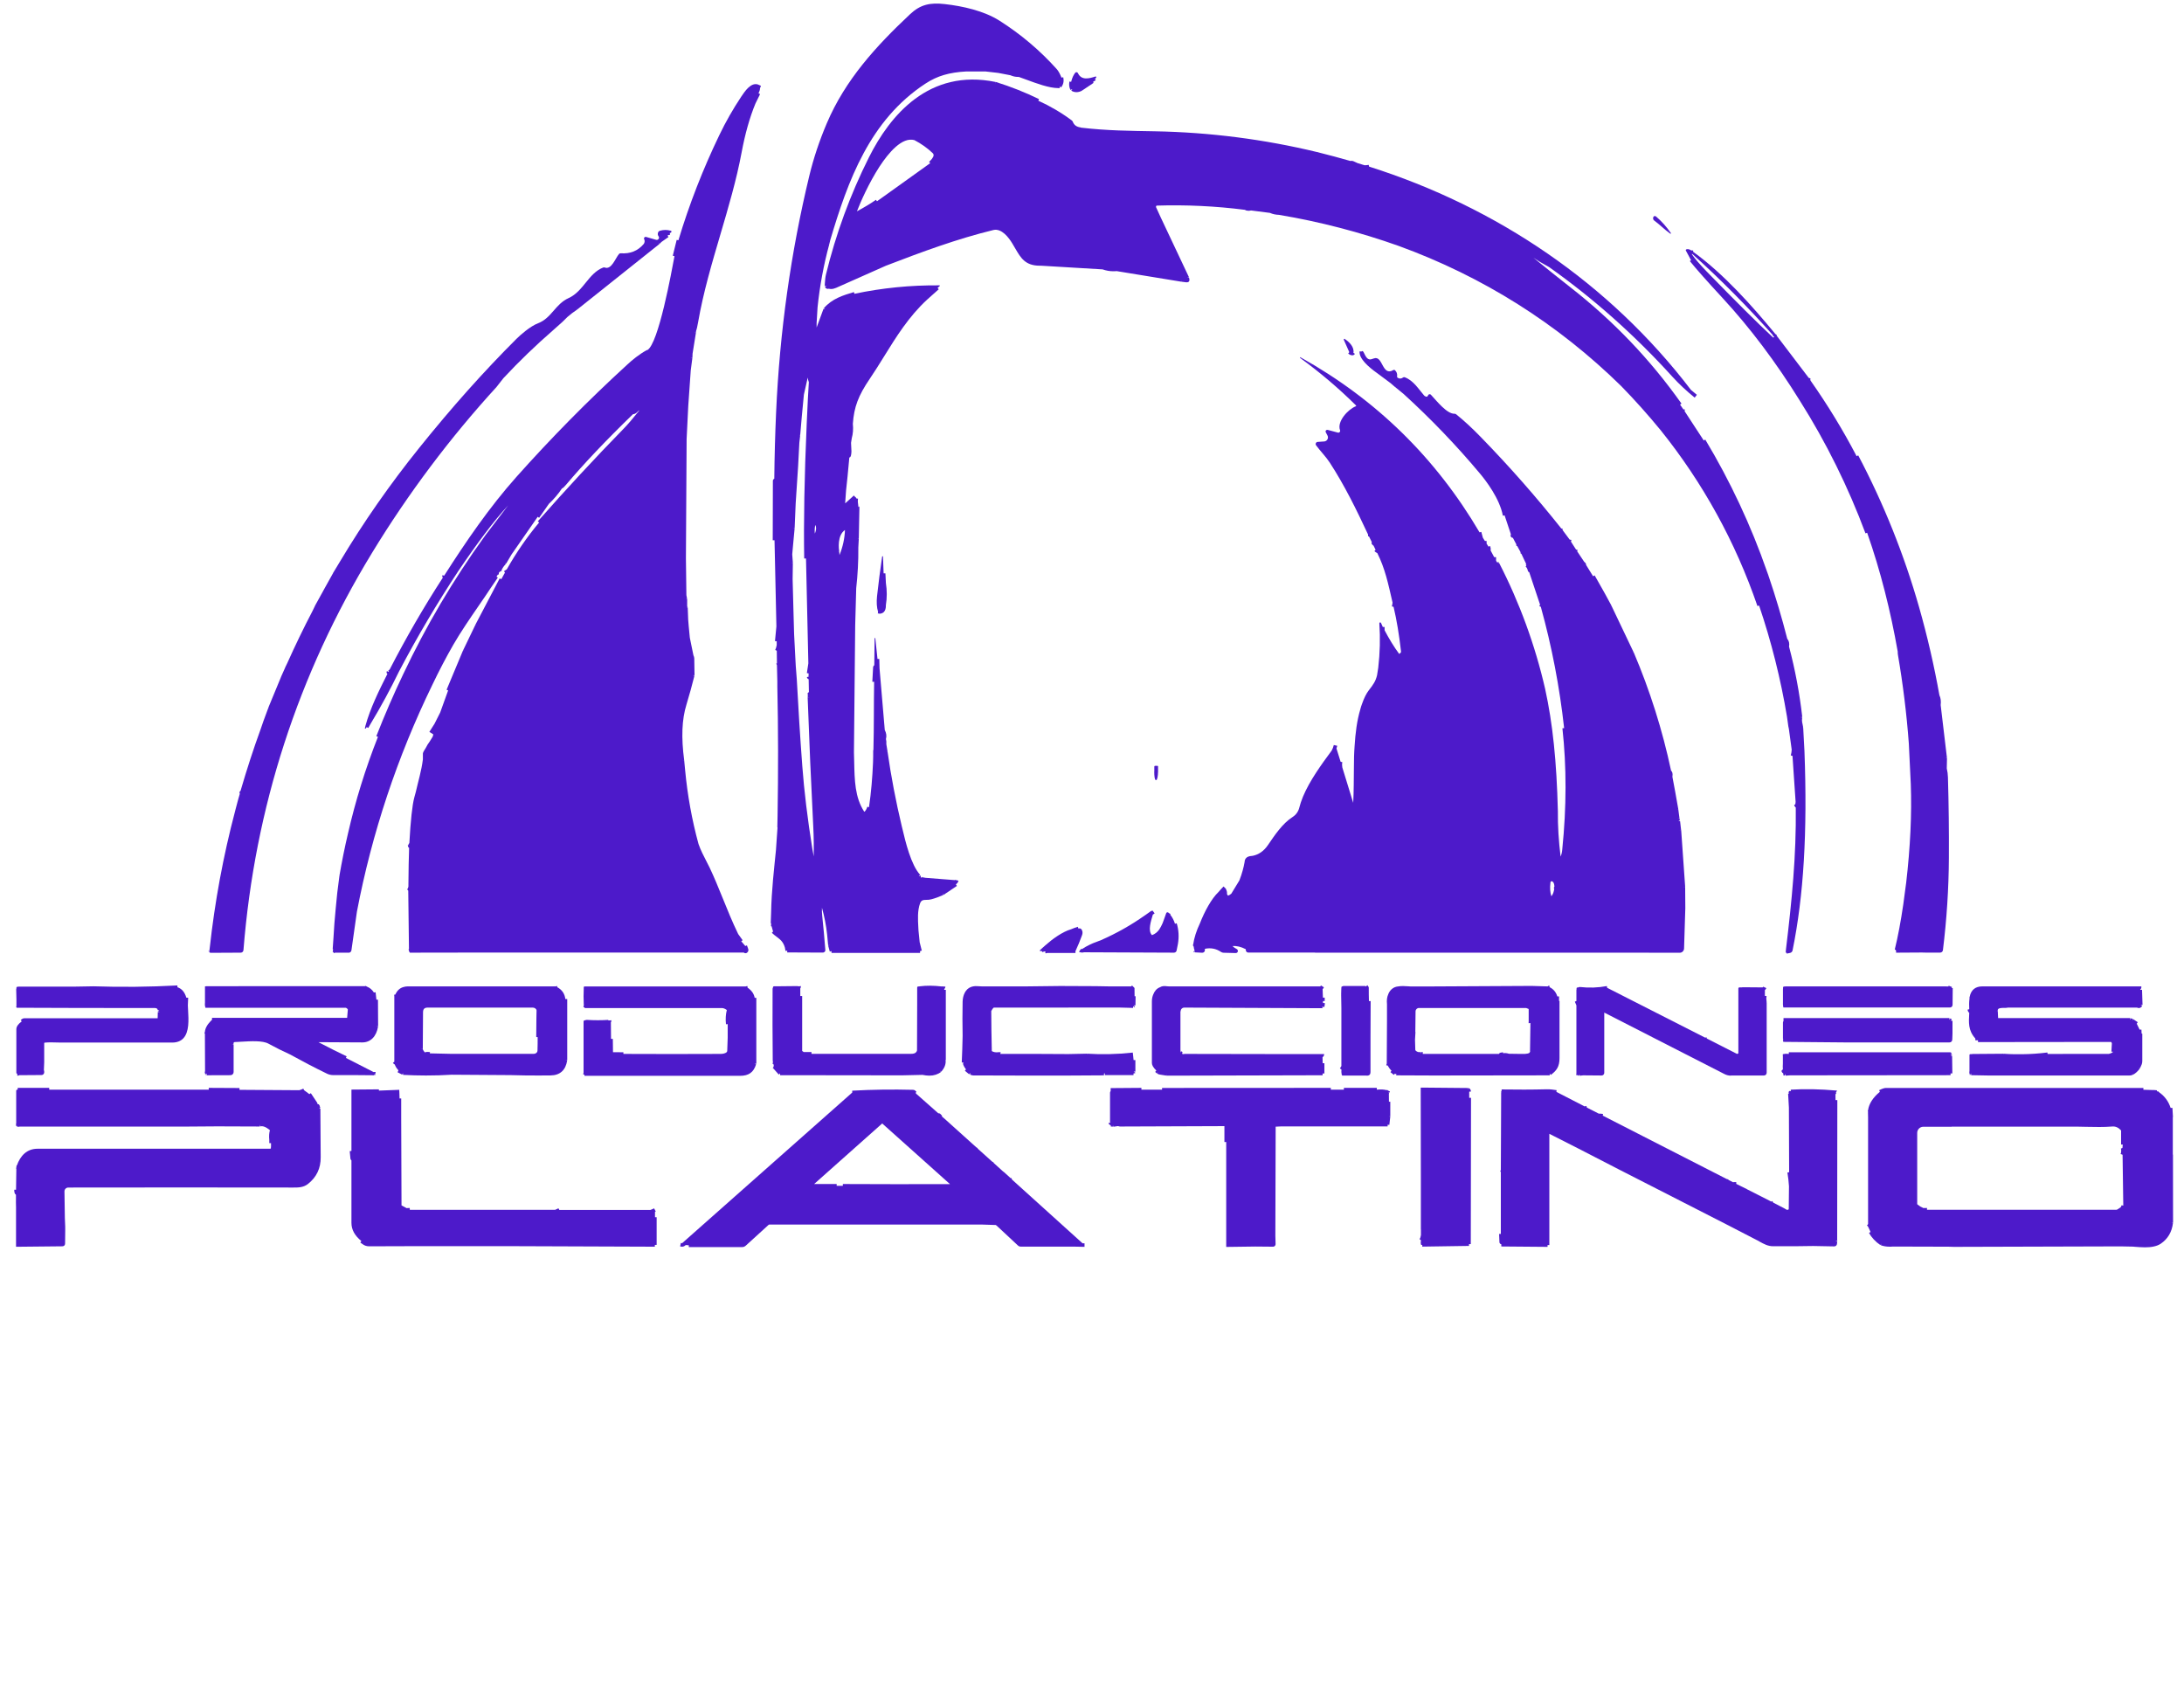 <?xml version="1.0" encoding="UTF-8"?><svg id="Capa_1" xmlns="http://www.w3.org/2000/svg" viewBox="0 0 279.15 215.58"><defs><style>.cls-1{fill:#4d1aca;}</style></defs><path class="cls-1" d="M109.83,64.68h-.04s.03,.04,.03,.06c0,0,0-.02,.02-.06Z"/><path class="cls-1" d="M137.05,11.4h0l-.12,.19c.21,.13,.43,.19,.66,.19s.48-.07,.73-.2l-.09-.17h0s.1,.15,.1,.15l1.45-.97-.08-.12,.36-.23-.12-.19h0c.08,0,.14-.06,.18-.16,0-.02,.01-.04,0-.06-.01-.04-.06-.07-.11-.05-.83,.27-1.79,.52-2.24-.44-.01-.03-.03-.05-.06-.07-.09-.07-.21-.05-.28,.03-.23,.29-.4,.67-.52,1.16l-.22-.04c-.08,.4-.03,.77,.14,1.08l.2-.11Z"/><path class="cls-1" d="M26.73,121.72h.09s0,0,.01,0v.06s3.93-.02,3.93-.02c.2,0,.34-.13,.36-.34,1.44-18.16,6.97-35.24,16.44-50.77l-.19-.12h0l.19,.12c4.6-7.55,9.96-14.7,15.95-21.24l-.08-.07s0,0,0,0l.08,.06,.83-1.06c2-2.15,4.14-4.21,6.35-6.13l-.15-.17h0s.15,.17,.15,.17l1.22-1.09-.09-.1s0,0,0,0l.09,.1,.63-.62,.6-.49,.64-.45-.12-.17s0,0,0,0l.13,.16,10.5-8.37-.14-.18h0s.16,.16,.16,.16l.24-.24,.9-.63-.13-.18h0s.02-.02,.02-.02c.09-.04,.2-.07,.31-.09l-.04-.22c.1-.01,.17-.05,.2-.13,.04-.08,.01-.14-.07-.16-.48-.14-.95-.13-1.42,.01-.08,.03-.15,.09-.19,.17-.09,.2-.07,.38,.05,.54,.05,.07,.07,.17,.04,.25-.05,.15-.21,.24-.36,.19l-1.28-.37c-.05-.02-.11,0-.16,.02-.1,.06-.14,.18-.08,.28,.09,.15,.07,.46-.07,.61-.75,.88-1.73,1.27-2.93,1.18-.08,0-.16,.02-.21,.08-.46,.51-.96,2.07-1.83,1.74-.07-.02-.13-.02-.2,0-1.89,.73-2.53,3.05-4.41,3.9-1.74,.79-2.18,2.56-3.91,3.22-1.01,.39-2.26,1.49-2.77,2-4.12,4.11-8.26,8.74-12.4,13.9-3.76,4.67-7.15,9.53-10.16,14.57l-.9,1.49h.02s0,.02,0,.02h-.02s-1.07,1.92-1.07,1.92c-.08,.15-.16,.29-.24,.44l-1,1.81h.02s0,.02,0,.02h-.02s-.3,.62-.3,.62c-1.14,2.18-2.21,4.4-3.22,6.65l-.29,.6h.02s0,.01,0,.02h-.02s-.55,1.23-.55,1.23h.03s0,.01,0,.02h-.03s-1.58,3.82-1.58,3.82h.04s0,.02,0,.02h-.04s-.67,1.81-.67,1.81h.02s0,0,0,.01h-.02s-.31,.9-.31,.9c-.93,2.55-1.77,5.15-2.54,7.78l-.03,.11c-.12,.14-.17,.17-.17,.17,0,0,0,0,.03,0l.04,.22c-.06,.2-.11,.4-.17,.59-.04,.13-.07,.26-.11,.4-.09,.33-.18,.65-.26,.98-.02,.07-.04,.13-.05,.2-1.53,5.78-2.61,11.64-3.26,17.6v.06s-.02,0-.02,0v.08s0,0,0-.01v.15s0,0,0,0c0,0,0,0,0,0v.05s-.13-.02-.13-.02v.06s.12,.02,.12,.02v.11ZM64.18,48.2h0s0,0,0,0Z"/><path class="cls-1" d="M210.76,121.77v-.23s0,.23,0,.23h3.94c.3,0,.54-.24,.55-.54l.16-5.15h-.23s.23,0,.23,0l-.02-2.74h-.23s.23-.01,.23-.01l-.51-7.24-.23,.02,.22-.03-.13-1.14-.22,.03,.19-.13s-.04-.08-.04-.25h-.23s.22-.03,.22-.03l-.15-1.14-.22,.03,.22-.04-.4-2.26-.22,.04,.22-.04-.35-1.87c.06-.39,0-.65-.17-.78-1.1-5.18-2.71-10.27-4.78-15.13l-.21,.09,.2-.1-2.84-5.96-.2,.1h0l.2-.11-.83-1.53-.2,.11,.2-.11-1.31-2.32-.2,.11h0s-.89-1.44-.89-1.44c0-.13-.06-.26-.17-.34,0,0,.02,.02,.02,.03l-.12-.13-.86-1.29,.02-.22c-.06,0-.12,0-.17-.01l-.66-1.03c.03-.07,.05-.14,.06-.22l-.22-.03-.9-1.21s0,0,0,0l-.03-.22s-.09,.01-.13,.02c-3.2-4.03-6.62-7.92-10.28-11.68-1.1-1.14-2.16-2.11-3.17-2.93-.06-.05-.13-.07-.2-.07-.98,.04-2.29-1.64-3.02-2.42-.02-.03-.05-.04-.08-.06-.12-.05-.25,.01-.29,.13-.08,.2-.22,.23-.43,.08-.03-.02-.06-.05-.08-.07-.65-.73-1.33-1.91-2.49-2.33-.06-.02-.13-.01-.19,.03-.22,.17-.45,.19-.68,.05-.07-.04-.11-.12-.09-.2,.04-.31-.05-.57-.28-.78-.05-.05-.13-.05-.19-.02-1.47,.88-1.33-1.92-2.5-1.48-.25,.09-.42,.14-.5,.13-.61-.05-.72-1.04-.96-1.07-.05,0-.09,.02-.14,.06l-.22-.03c-.12,.9,1.14,2.01,2.23,2.78l1.73,1.29,.59,.51,.15-.17h0l-.14,.17,1.05,.86c3.46,3.15,6.75,6.57,9.76,10.17,.75,.89,2.53,3.2,2.94,5.4l.22-.04,.77,2.31h0s.05,.22,.05,.22c-.03,0-.08-.02-.09-.04,0,0,0,.02,.02,.07,.02,.16,.1,.23,.16,.27,.04,.02,.09,.04,.15,.04,0,0,0,0,0,0l.43,.82,.02,.22s.07,0,.1,0l.42,.77,.03,.22s.05,0,.08,0l.47,1s0,0,0,0l.1,.2c0,.07,.04,.14,.08,.21-.04,0-.09,0-.11-.03,0,0,0,0,.02,.03,.02,.05,.05,.09,.08,.12l-.09,.11c.14,.12,.23,.29,.27,.5,.01,.07,.04,.13,.1,.18,.03,.02,.06,.04,.09,.05l1.39,4.16s-.08,.09-.11,.15l.2,.11c1.41,5.08,2.4,10.25,2.98,15.5,0,0,0,0,0,0l-.22,.02c.54,4.89,.53,10.11-.02,15.49-.03,.34-.1,.65-.21,.91-.25-1.99-.37-3.94-.35-5.81h-.23s.23,0,.23,0c-.16-6.38-.66-11.2-1.63-15.63l-.22,.05h0l.22-.05c-1.28-5.58-3.26-11-5.88-16.09l-.2,.1h0l.18-.13s-.03-.06-.03-.07l-.22,.02h0s-.12-.22-.12-.22v-.44s-.24,0-.24,0l-.46-.86c.03-.14,.02-.32-.05-.56l-.22,.07h0s-.24-.38-.24-.38v-.34s-.22,0-.22,0h0s-.26-.42-.26-.42l-.2-.74-.22,.06c-5.62-9.55-13.25-17.01-22.9-22.38-.05-.03-.07-.01-.05,.04,0,.03,.02,.05,.06,.08,2.51,1.83,4.88,3.84,7.08,6.02,.06,.06,.05,.1-.02,.13-1.01,.4-2.43,1.97-2,3.06,.02,.05,.02,.1,0,.14-.03,.12-.16,.2-.28,.16l-1.31-.35s-.1,0-.15,.02c-.1,.05-.14,.18-.09,.28l.22,.42c.03,.06,.05,.13,.06,.2,.02,.29-.19,.54-.48,.56l-.84,.06c-.05,0-.1,.02-.14,.05-.12,.09-.15,.26-.06,.38,.57,.77,1.27,1.47,1.75,2.21,1.9,2.92,3.4,5.99,4.9,9.2v.23s.08,0,.11,0l.36,.72h0s-.03,.22-.03,.22c.01,0,.04,0,.08,.08,.04,.08,.11,.13,.18,.17l.26,.53s0,0,0,0l-.15,.17c.13,.12,.25,.19,.37,.25,.99,1.98,1.38,3.84,1.95,6.33-.02,.16-.04,.32-.09,.48l.22,.06h0c.4,1.69,.71,3.58,.95,5.68,0,.05,0,.08-.01,.12,0,.03-.02,.05-.04,.08,0,0,0,0-.01-.01l-.17,.15s0,0,0,0c-.68-.92-1.3-1.94-1.87-3.03,0-.14,0-.28,0-.42h-.23s-.23-.52-.23-.52c-.02-.04-.06-.07-.11-.06-.06,0-.1,.05-.1,.11,.13,1.91,.08,3.8-.14,5.68-.05,.32-.1,.64-.15,.95-.18,.77-.48,1.2-1.06,1.94-.31,.4-.6,.98-.87,1.75-.07,.2-.14,.39-.19,.59,0,.03-.02,.05-.02,.08-.44,1.48-.63,3.06-.73,4.67-.07,.89-.09,1.79-.09,2.71-.02,1.55-.01,3.09-.09,4.58h0l-1.39-4.52c-.04-.22-.05-.44,0-.68l-.22-.05-.53-1.7c.04-.11,.07-.22,.1-.34l-.22-.05h0s0,0,0,0l-.22-.05c-.06,.25-.15,.49-.27,.71-1.31,1.77-2.82,3.85-3.67,5.89-.01,.03-.02,.06-.03,.08-.18,.44-.33,.88-.44,1.32-.13,.52-.42,.92-.87,1.21-1.3,.84-2.28,2.32-3.14,3.58-.51,.75-1.16,1.21-1.94,1.37-.08,.01-.16,.02-.25,.03-.07,0-.14,.02-.2,.04-.31,.06-.55,.31-.58,.62,0,.03,0,.05-.01,.08,0,0,0,0,0,.01,0,.04-.01,.07-.02,.11-.09,.53-.32,1.43-.65,2.26l-1.03,1.69c-.14,.12-.28,.21-.43,.25,0,0,0,0,0,0l-.12-.19c.02-.24-.03-.46-.14-.64,0,0,.01-.01,.02-.02l-.16-.16s0,0,0,0c0,0,0,0,0,0l-.16-.16c-.23,.23-.44,.46-.64,.7-.92,.87-1.79,2.5-2.39,4.03-.44,.92-.73,1.83-.86,2.72,0,.01-.02,.04-.04,.05l.11,.19c.02,.2,.06,.37,.14,.51h0s0,0,0,0h0s0,0,0,0l-.19,.12,.04,.07,.14-.09v.12s.94,.05,.94,.05c.14,0,.23-.05,.27-.1,.05-.05,.1-.13,.09-.27v-.13c.75-.16,1.43-.03,2.07,.4,.09,.06,.19,.09,.3,.1l1.56,.04s.01,0,.02,0c.11,0,.2-.06,.25-.16,.03-.07,.03-.14,0-.21-.03-.07-.08-.12-.14-.15-.19-.09-.36-.21-.53-.37,.51-.05,1.08,.08,1.7,.4,0,.04,0,.08,0,.12,.02,.19,.15,.31,.34,.31h8.51s0-.22,0-.22h0v.23h1.81s40.42,0,40.42,0h.47Zm-12.08-8.46l-.09,.21s.05,.03,.07,.04c-.05,.43-.17,.76-.37,.99-.16-.49-.2-1.07-.12-1.74,.02-.19,.12-.23,.28-.13,.13,.09,.21,.29,.23,.62,0,0,0,0,0,0Zm-39.23,7.89h0s0,0,0,0h0s0,0,0,0Z"/><path class="cls-1" d="M133.67,121.84c.05,0,.11,0,.17-.04h3.62v-.23s0,0,0,0c.31-.67,.59-1.34,.83-2.01,.08-.21,.09-.39,.05-.54-.08-.3-.25-.41-.51-.35l-.07-.22c-.29,.09-.58,.2-.86,.32-1.12,.32-2.4,1.26-3.3,2.06-.07,.06-.15,.13-.22,.2-.02,.01-.03,.03-.05,.04-.12,.11-.23,.21-.35,.32h0s-.05,.05-.07,.08c0,0-.01,.02-.01,.03,0,.03,.02,.05,.05,.05h.19s0,0,0,0l.16,.16s.07-.06,.1-.1c.07,0,.14,0,.23,0h0l-.03,.22s.05,0,.08,0Z"/><path class="cls-1" d="M138.26,121.75c.09,0,.2-.02,.31-.04l11.48,.05c.17,0,.31-.11,.34-.28l.17-.85-.22-.04h0l.22,.04c.15-.9,.1-1.79-.16-2.63l-.22,.07c-.13-.43-.33-.82-.61-1.17,.01-.03,.03-.06,.04-.09l-.2-.1h0s-.05-.05-.05-.05c-.02-.02-.04-.04-.07-.05-.09-.03-.2,.01-.23,.1-.15,.4-.29,.86-.46,1.28-.13,.29-.27,.57-.43,.81-.23,.32-.53,.58-.93,.72h0c-.55-.56-.14-1.77,.11-2.62,.08-.05,.15-.1,.23-.16l-.14-.19-.05-.07s0,0,0,0c0,0,0,0,0,0l-.07-.1s-.03,.02-.04,.03c-.05-.01-.11,0-.16,.03-.22,.16-.45,.33-.69,.49-.04,.03-.09,.05-.12,.08-1.74,1.23-3.61,2.28-5.56,3.14-.21,.09-.42,.17-.62,.24-.28,.1-.57,.21-.86,.36-.34,.16-.65,.34-.97,.55-.09,0-.12-.02-.13-.02l-.13,.18s0,0,0,0c0,0,0,0,0,0l-.13,.18c.1,.07,.22,.1,.36,.1Z"/><path class="cls-1" d="M112.37,78.44c.24,0,.43-.07,.58-.2,.2-.19,.29-.49,.28-.91,.15-.92,.15-1.87,0-2.82l-.06-1.23h-.23s0,.01,0,.01l-.08-2.16s-.02-.05-.06-.04c-.03,0-.05,.03-.05,.05-.25,1.69-.46,3.37-.65,5.06-.08,.77-.04,1.44,.13,1.99l-.03,.22c.05,0,.1,0,.15,0Zm.63-1.13h0s0,0,0,0h0Z"/><path class="cls-1" d="M2.13,128.72s0,0,0,0v.08c5.85,.03,11.76,.04,17.55,.03,.21,0,.37,.04,.43,.12,.02,.02,.04,.06,.04,.15l.22,.02-.2,.1s.02,.06,.02,.06c0,0,0-.03,.01-.05l.2,.11h-.23s-.02,.8-.02,.8H3.13c-.11,0-.21,.03-.29,.09l-.19,.13,.13,.18h0c-.46,.34-.69,.67-.69,1,0,1.86,0,3.73,0,5.59,0,.05,.04,.09,.12,.12v.23s.02,0,.03,0c.1,0,.18-.02,.23-.06l2.83-.02c.19,0,.32-.12,.35-.31,.01-.12,0-.23-.04-.34l.04-.98h-.05s0,0,0,0h.05s0-2.44,0-2.44c0-.04,.03-.07,.06-.07,.49-.05,1.08-.04,1.56-.02,.19,0,.36,.01,.51,.01,4.72-.01,9.51-.01,14.23,0h0c.6,0,1.08-.18,1.42-.54,.77-.81,.68-2.36,.61-3.6-.01-.21-.02-.41-.03-.6l.04-.99h-.23c-.21-.72-.59-1.16-1.14-1.34h0s-.01-.23-.01-.23c-3.56,.19-7.16,.23-10.71,.11v.09s0,0,0,0v-.09s-2.35,.04-2.35,.04H2.43c-.06-.01-.11,0-.16,.02h-.04c-.09,0-.13,.04-.13,.13v.06s-.03,.09-.03,.14l.03,1.26v.81s-.01,.01,0,.03l-.03,.2s.04,0,.07,0Zm.25,8.47h0s0,0,0,0h0Zm2.99-.4h0Z"/><path class="cls-1" d="M26.34,137.46s-.05-.01-.09-.05v.06c.07-.01,.09-.01,.09-.01Z"/><path class="cls-1" d="M47.8,137.48v-.21s.09,.19,.09,.19c0,0,0,0,.03,0l.1-.44c-.09-.02-.18-.02-.25,0,0,0-.02,0-.02,0l-3.54-1.81,.1-.2-1.64-.8h0s-1.97-1.01-1.97-1.01c1.87,0,3.74,.02,5.61,.03h.01c1.04,0,1.79-.75,2-2.02l-.22-.04h.23s-.02-3.4-.02-3.4h-.2c-.03-.32-.06-.63-.1-.95l-.22,.03c-.23-.36-.52-.6-.87-.74h0s-.2-.11-.2-.11c-.01,.02-.02,.04-.03,.04,0,0,0,0-.03,0-5.39,0-10.78,0-16.18,0h0s0,.01,0,.01h0s-1.28,0-1.28,0h-2.85s-.07,0-.1,.02h-.05s0,.08,0,.08c0,0,0,0,0,0-.01,.05-.01,.09,0,.14v1.93s0,0-.01,0v.23s0,.08,.02,.1v.13s.03,0,.04,0v.12s.04,0,.06,0v-.13s0,0,0,0v.13c5.94-.01,11.94,0,17.82,0,.09,0,.21,.03,.33,.22l-.09,1.07H27.1s0,.24,0,.24c-.16,.16-.3,.31-.42,.46-.08,.09-.15,.19-.22,.31-.16,.27-.25,.52-.27,.77l-.06,.22s.04,0,.06,.01l.02,4.87s-.04,0-.05,.01l.05,.22h0s0,0,0,0l.03,.14,.17-.14h0v.23s3.05-.01,3.05-.01c.22,0,.4-.18,.4-.4v-3.49h-.23s.22-.03,.22-.03c-.02-.12,0-.21,.03-.26,.04-.05,.13-.06,.2-.06,.24,0,.51-.03,.79-.04,1.2-.07,2.69-.16,3.44,.25,.89,.49,1.81,.95,2.76,1.38,1.52,.84,3.1,1.67,4.71,2.45,.26,.13,.54,.19,.83,.19,1.73-.01,3.47,0,5.19,.02Zm-5.25-3.07h0s0,0,0,0Z"/><path class="cls-1" d="M40.8,141.71s0-.02,0-.02l.15-.11c-.07-.09-.09-.19-.08-.3h-.09c0-.06,0-.11,0-.15h-.18c-.01-.08-.04-.16-.09-.24l-.78-1.17-.19,.12s0,0,0,0l-.67-.5h0s-.1-.2-.1-.2c-.16,.08-.34,.15-.52,.2l-7.64-.05h0v-.23s-3.93-.02-3.93-.02v.23h0s-20.39,0-20.39,0v-.23s-4.03,0-4.03,0v.23h0s-.06,0-.09,0c-.07,.02-.1,.07-.1,.14v4.18s-.03,.02-.05,.03l.04,.05h0s0,.04,0,.05l-.03,.17s.05,0,.07,0c.02,0,.05,0,.07,0l-.03,.08c.08,.03,.16,.04,.24,.04,.04,0,.08,0,.12-.02H23.59v-.23s0,.23,0,.23l4.21-.03,5.39,.02v-.23s.06,.22,.06,.22c.34-.1,.76,.07,1.25,.48-.1,.34-.13,.75-.08,1.26v.39s.22,0,.22,0v.4c0,.09-.01,.18-.02,.27-.02,.03-.05,.05-.11,.05-8.97,0-17.94,0-26.91,0-.11,0-.22,0-.33,0-.82,0-1.65,0-2.47,0-1.37,0-2.2,.9-2.64,2.13h-.04s-.06,.44-.06,.44h.03s-.04,2.67-.04,2.67h0s-.23,0-.23,0c0,.32,.05,.55,.22,.64,0,.13,0,.28,0,.43,0,.38-.01,.8,.01,1.2v4.57s0,0,0,0v.45s5.92-.06,5.92-.06c.21,0,.35-.14,.35-.35l.02-2.04h-.23s.23-.01,.23-.01l-.05-1.22-.05-3.4c0-.27,.22-.49,.49-.49,9.63-.01,19.31-.02,28.77,0,.62,0,1.26,0,1.84-.44,1.11-.86,1.67-2.02,1.65-3.45-.02-2.07-.03-4.13-.04-6.19h-.19Z"/><path class="cls-1" d="M72.49,127.69h-.23c-.08-.69-.43-1.19-1.04-1.52,0-.04,0-.1,0-.15l-.21,.05s0,0-.01,0c-.06,0-.12,0-.19,0,0,0,0-.01,.01-.02-.01,0-.03,.01-.05,.02-4.4,0-8.8,0-13.21,0h0c-1.8-.01-3.64-.01-5.44,0-.19,0-.35,.03-.5,.07-.53,.13-.86,.47-1.11,.99-.05,0-.09,0-.13,0l.02,.22h0s0,8.35,0,8.35h0s-.18,.14-.18,.14l.07,.09c.04,.06,.1,.1,.17,.12,.07,.23,.21,.46,.42,.69,0,0,0,0,0,0h0s.04,.1,.04,.1l-.11,.2,.59,.31,.11-.2h0v.23c.96,.05,1.94,.08,2.93,.08,1.1,0,2.2-.03,3.29-.1l7.55,.05h0c1.17,.04,2.36,.05,3.54,.05,.52,0,1.03,0,1.55-.01,1.2-.01,1.93-.67,2.12-1.9l-.22-.03h.23s0-7.84,0-7.84Zm-18.68,6.34h.23s.03-4.64,.03-4.64c0-.43,.18-.61,.61-.61,4.48-.01,8.99-.01,13.4,0,.21,0,.45,.11,.5,.35l-.02,1.05h.18s-.18,0-.18,0l-.02,2.37h.18c0,.59,0,1.17-.02,1.73,0,.05-.01,.1-.03,.15-.09,.16-.25,.26-.44,.26h-5.28s-5.39,0-5.39,0h0l-2.62-.06,.02-.16c-.31-.04-.52-.03-.66,.04-.25-.29-.27-.43-.27-.47h-.23Zm.51,.8s0,0,0,0h0s0,0,0,0Z"/><path class="cls-1" d="M96.67,135.93v-8.4s-.21,0-.21,0h0c-.09-.52-.4-.95-.91-1.3,0-.06,0-.13-.03-.21l-.22,.06h-.11s0,0,.01,0c-6.74,0-13.48,0-20.23,0,0,0-.02,0-.03,0h-.21c-.08,0-.12,.04-.12,.12v.22c-.03,.63-.03,1.24,0,1.8,0,.09,0,.12,0,.12,0,0,0-.01,.01-.02v.18s0,0,0,0l-.06,.22s.09,.02,.13,.02c0,0,.02,0,.03,0v.1c5.79,0,11.69,.01,17.56,0,.19,0,.4,.09,.62,.25-.14,.53-.18,1.14-.11,1.82l.22-.02c0,.15,0,.3,0,.46v1.3c-.01,.57-.03,1.14-.06,1.71-.02,.05-.06,.1-.1,.15-.18,.12-.43,.19-.74,.19-4.14,.02-8.31,.02-12.43,0v-.21s-1.33-.01-1.33-.01l-.02-1.7h-.23c0-.7-.01-1.41-.02-2.12,.04-.05,.08-.14,.07-.26l-.22,.02s0,0,0,0h-.22s.05-.07,.09-.07c-.92,.06-1.86,.06-2.78,0h-.03c-.07,0-.13,.02-.19,.05h-.05c-.09,0-.16,.07-.16,.16v.12s0,.06,0,.08c0,2.1,.01,4.17,0,6.18,0,0,0,0,0,0v.16s-.05,.22-.05,.22c.05,.01,.09,.02,.13,.02,.01,0,.02,0,.03,0v.16h19.89c1.11,0,1.73-.44,2.05-1.47l-.22-.07h.23Z"/><path class="cls-1" d="M120.89,135.47v-8.96s-.22,0-.22,0h0s.04-.09,.05-.13c.09-.1,.12-.21,.12-.28l-.45-.03s0,0-.02,.01c-1.01-.12-1.96-.13-2.81-.02-.02,0-.04,.01-.07,.02h-.11c-.1,0-.15,.05-.15,.15v.19s0,.02,0,.02v1.75s-.02,6.01-.02,6.01c0,.04,0,.08-.02,.12-.03,.08-.08,.16-.16,.22-.11,.1-.32,.15-.59,.15h-12.72s0-.23,0-.23h-1s-.19-.14-.19-.14v-7.02s-.24,0-.24,0h0s0-.97,0-.97c.03-.05,.06-.1,.07-.17,0-.04,0-.09,0-.14l-.17,.04s-.03,0-.05,0h-.19s.04-.03,.06-.03l-2.91,.03s-.03,0-.05,0h-.12c-.07,0-.13,.06-.13,.13v.03c-.03,.05-.05,.11-.05,.19-.02,3.06-.01,6.17,.02,9.24,0,0,.01-.03,.02-.05v.17s-.04,.22-.04,.22c.04,0,.07,0,.1,0,0,0,0,0,0,0l.05,.16h0s-.03,.22-.03,.22h.01s-.11,.1-.11,.1l.77,.87,.17-.15v.23s15.56,.02,15.56,.02v-.23h0v.23s2.64-.06,2.64-.06c.31,.06,.59,.1,.86,.1,.6,0,1.1-.16,1.5-.47l-.14-.18,.17,.15c.44-.49,.63-1,.56-1.52Zm-2.93,1.7h0s0,0,0,0h0Z"/><path class="cls-1" d="M141.12,137.41h0s-.02,0-.02,0c0,0,.01,0,.02,0Z"/><path class="cls-1" d="M144.88,137.42v-.23s.22-.03,.22-.03c-.01-.1,0-.13,0-.13,0,0,0,.02-.02,.05l-.19-.12s0,0,0,0h.23s0-1.47,0-1.47h-.23s-.05-.51-.05-.51c0,0,0,0,0,0l-.05-.45c-2,.22-3.98,.26-5.86,.14v.08s-.02,0-.02,0v-.08s-2.36,.05-2.36,.05l-3.92-.02v.03s0,0,0,0v-.03c-1.6,0-3.21,0-4.79,0l.08-.19c-.09-.04-.18-.04-.27-.03h0s-.01,0-.01,0c-.35,.05-.64,0-.87-.14l-.05-2.68h0s-.02-2.44-.02-2.44c.09-.18,.19-.33,.32-.44h7.19s0-.23,0-.23h0v.23s8.74-.01,8.74-.01l1.88,.05v-.23h0s.17,.14,.17,.14l.07-.08-.17-.15h.23s.02-1.17,.02-1.17h-.13s-.01-1.04-.01-1.04h-.14s0,0,0,0h.14s0-.02,0-.02l-.32-.32s-.06,.08-.09,.12c-.95,0-1.9,0-2.85,0l-1.68-.03v.03h0s0-.03,0-.03l-4.56-.02v.05h0s0-.05,0-.05l-4.35,.05h-4.7s0,0,0,0h-.01s0,0,0,0c-.05,0-.1,0-.14,0-.27,0-.54,0-.81,0-.2,0-.4-.01-.6-.03-.3-.02-.56,.02-.8,.11-.71,.26-1.04,1.08-1.06,1.87-.03,1.45-.03,2.91,0,4.38-.02,1.13-.06,2.26-.11,3.39h.23c-.14,.13-.04,.42,.31,.89h0s-.14,.17-.14,.17l.54,.45,.14-.17v.23s.07,.02,.12,.03c.07,.03,.17,.06,.28,.06,2.5,.01,5.01,.02,7.52,.02,3.07,0,6.14,0,9.18-.03v-.23s0,0,0,0l.09-.03s.01,0,.02,0v.23c.12,0,.25,0,.38,0,.07,0,.14,0,.21,0h3.09Z"/><path class="cls-1" d="M177.52,139.76l.05-.07-.11-.08v-.02s.13,.06,.13,.06l.07-.15-.28-.13v-.04s-.08,0-.08,0l-.06-.03v.03s-.02,0-.02,0c-.33-.09-.74-.11-1.24-.06h0v-.23s-4.21,0-4.21,0v.23h0s-1.67,0-1.67,0v-.23s-18.95,.01-18.95,.01h-2.62s0,.22,0,.22h0s-2.64,0-2.64,0h0s0-.23,0-.23l-3.93,.03v.23s0,0,0,0v.15c-.05,.06-.08,.13-.08,.21v3.84s-.19,.02-.19,.02c.02,.16,.12,.23,.17,.25,.02,0,.03,.01,.05,.01,.02,.04,.05,.08,.08,.11v.11c.05,0,.09-.01,.13-.02,.04,.02,.08,.03,.12,.03v-.11s.03-.02,.04-.03l.02,.14,.57-.08s.03,0,.05,0c.08,.03,.17,.05,.26,.05l13.32-.05v2.03s.23,0,.23,0v12.95s0,0,0,0v.23s0,0,0,0h0v.23s3.73-.05,3.73-.05l2.24,.02c.13,0,.21-.05,.25-.1,.04-.04,.09-.12,.09-.25l-.03-1.06,.04-13.93,.63-.03h13.68s0-.22,0-.22l.22,.02,.12-1.06h-.13s0-.02,0-.02h.13s0-1.88,0-1.88h-.17s-.01-1.08-.01-1.08Zm-14.74,18.2h0s0,0,0,0h0Zm-20.86-14.55v.09s-.04,0-.04,0c0-.04,.02-.07,.04-.1Z"/><path class="cls-1" d="M174.97,127.94c-.02-.58-.02-1.15-.02-1.71,0-.08-.03-.14-.09-.17-.02-.05-.04-.1-.08-.14l-.18,.15h-.12s.08-.05,.1-.05h-2.78c-.08-.01-.15,0-.21,.05h-.02c-.07,0-.12,.06-.12,.12v.09s-.01,.06-.01,.09l-.02,.71h.03s-.03,.01-.03,.01l.03,1.73h0s0,7.37,0,7.37v.02s0,.05-.02,.08l-.17,.27,.19,.12h0s.01,.27,.01,.27c0,0-.01,0-.02,0l.06,.45s.03,0,.04,0v.07s3.07,0,3.07,0c.04,0,.09,.01,.13,.01,.1,0,.18-.02,.26-.07,.12-.07,.17-.21,.17-.4,0-3.02,0-6.07,.02-9.06h-.23Z"/><path class="cls-1" d="M150.91,129.24c0-.26,.21-.46,.47-.46h0s17.65,.08,17.65,.08v-.23s.2,.11,.2,.11c.08-.14,.11-.32,.1-.55h-.23s0,.01,0,.01v-.26s.22,0,.22,0v-.43s-.23,0-.23,0h0s-.04-1.09-.04-1.09c.03-.03,.07-.06,.09-.1l.08-.13-.19-.12h0s0,0,0,0l-.19-.12-.08,.12c-2.77,0-5.54,0-8.31,0-.61,0-1.22,0-1.84,0-3.08,0-6.15,0-9.23,0-.09,0-.18-.01-.27-.02-.25-.03-.54-.06-.87,.14-.41,.16-.67,.49-.83,.9-.11,.25-.18,.54-.18,.9,0,.05,0,.1,0,.15,0,.03,0,.06,0,.1,0,2.54,0,5.09,0,7.63,0,.27,.19,.59,.57,.96h0s-.15,.17-.15,.17l.21,.19,.15-.17-.11,.2c.16,.08,.31,.13,.46,.14h0s.69,.11,.69,.11l.03-.16h0s0,.17,0,.17l19.97-.05v-.23s.23,0,.23,0v-1.31s-.22,0-.22,0l-.02-.77c.13-.08,.21-.22,.21-.4h-.23s0,0,0,0h-.22s0,0,0,0h-5.86c-3.89-.01-7.79-.02-11.65-.02,.03,0,.06,0,.08,.02h-.13s0,0,0,0h-.09s-.03-.04-.05-.06l.04-.22s-.09-.02-.17-.08l-.12,.17,.05-.2s-.03-.05-.02-.22h-.23s.23,0,.23,0c0,0,0,0,0,0h0v-4.84Z"/><path class="cls-1" d="M178.34,137.41s.03,0,.03,0c0,0-.02,0-.04,0h0Z"/><path class="cls-1" d="M178.45,137.44l4.86,.02v-.23h0v.23s14.77-.02,14.77-.02v-.23s0,0,0,0l.13,.18c.73-.54,1.12-1.04,1.12-2.15,0-2.2,0-4.39,0-6.59h-.07s.07,0,.07,0v-.72s-.06,0-.06,0v-.58s-.22,0-.22,0h0c-.17-.55-.5-.94-.99-1.18,0-.07-.01-.15-.06-.22l-.19,.12s0,0,0,0c-.04,0-.08,0-.11,0,0,0,.01,0,.02,0h0s-1.94-.06-1.94-.06v.07h0s0-.07,0-.07l-13.29,.07c-.73,0-1.46,0-2.19,0-.09,0-.18-.01-.28-.02-.44-.03-.92-.06-1.34,.02-.54,.05-.95,.39-1.18,.85,0,.01-.01,.03-.02,.05-.02,.03-.03,.06-.04,.1-.16,.35-.21,.77-.16,1.26,0,.58,0,1.16,0,1.75,0,.14,0,.27,0,.41,0,1.82-.01,3.63-.03,5.44l-.07,.21s.11,.03,.19,.04c.14,.26,.3,.48,.49,.66l-.14,.18,.44,.35,.14-.18,.02,.09,.14-.07h0v.23Zm2.35-5.55h0s.1,0,.1,0l.03-2.63c0-.24,.2-.43,.43-.43h13.71c.07,.04,.16,.07,.27,.1,.03,.03,.05,.06,.05,.09v1.56s-.02,.11-.01,.2l.23-.03s0,0,0,.01v.22s-.05,3.41-.05,3.41h.02s0,.02-.01,.03h0s0,0,0,0c-.03,.07-.08,.13-.14,.18-.1,.04-.25,.08-.51,.1h-.66s0,0-.01,0h0s0,0,0,0h0s-1.39-.02-1.39-.02c-.23-.08-.48-.11-.74-.07l-.02-.12-.29,.05c-.14,.02-.19,.1-.21,.16h-7.94s-1.81,0-1.81,0h0s.01-.23,.01-.23h-.22s-.01,.21-.01,.21l-.05-.22c-.26,.05-.47-.01-.66-.21-.01-.01-.02-.03-.02-.04l-.04-1.31,.06-1.01h-.1Zm14.35-3.3h0s0,0,0,0h0Z"/><path class="cls-1" d="M234.85,158.63l-.03-.13,.02-17.9h-.23s-.01-.78-.01-.78c.03,0,.06,0,.09,0l-.02-.22,.13-.18s-.06-.04-.09-.06l-.03,.04v-.02c-2.02-.18-3.97-.22-5.79-.11v.19s-.02,0-.04,0c-.1-.04-.17-.03-.21,.06-.01,.03-.02,.07-.02,.11l-.02,.02,.02,.02s0,.08,.02,.12h0s0,0,0,0h-.09s.1,1.78,.1,1.78l.03,8.25h0s-.22,.04-.22,.04c.1,.59,.16,1.17,.2,1.76l-.03,2.87c0,.08-.04,.12-.12,.13-.08,0-.15,0-.2-.03l-.19-.12h0s-1.48-.77-1.48-.77h0s-.11-.2-.11-.2c-.04,.02-.08,.05-.12,.08l-3.15-1.6s0-.01,0-.02l-.21-.09-1.13-.56h0s0-.23,0-.23h-.21c-.08-.01-.14,0-.18,.03l-.63-.32s.01-.03,.02-.05l-.22-.05h0s-15.84-8.1-15.84-8.1l.03-.22c-.16-.02-.35-.04-.55-.04l-1.51-.77h0s-.07-.21-.07-.21c-.07,.03-.15,.04-.22,.06l-3.61-1.86h0s.03-.22,.03-.22h-.03c-.38-.06-.8-.12-1.21-.11-1.92,.05-3.87,.05-5.79,.02v.2s-.05,0-.05,0v.22s-.01,0-.01,0h0s0,.01,0,.01h0s0,.1,0,.1v.11s0,0,0,0v.25s-.04,9.46-.04,9.46c-.03,0-.05,.01-.08,.02l.08,.21v7.89s-.22,0-.22,0l.04,1.02c0,.13,.06,.2,.11,.24,.03,.02,.07,.05,.13,.06v.05h0s0,.23,0,.23l5.91,.05v-.23s.23,0,.23,0v-13.9s0-.32,0-.32l3.64,1.85h0s5.28,2.72,5.28,2.72l.1-.2-.1,.2,13.64,6.97h0s3.91,2.02,3.91,2.02l.1-.2-.1,.2c.15,.07,.3,.15,.44,.24,.51,.28,1.03,.57,1.68,.57,.36,0,.72,0,1.08,0,1.36,0,2.73,0,4.06-.03l2.67,.05h0c.21,0,.35-.13,.37-.34l.02-.29-.23-.02,.22-.05Z"/><path class="cls-1" d="M249.53,134.96h-.22s.19-.09,.19-.09c0,0,0-.02,0-.06l-.21-.05h0s.19-.09,.19-.09c0-.02-.02-.04-.03-.05-.05-.08-.13-.13-.23-.13h-20.58s0,.21,0,.21h0c-.3-.03-.51-.02-.63,.02h-.13s0,.08,0,.08c-.03,.04-.03,.09,0,.15v.99c-.02,.25-.02,.49,0,.74l-.16,.14s.01,.02,0,.08v.05s.01,.03,.01,.03c.03,.09,.1,.16,.18,.19,0,.02,.01,.05,.02,.07h0l.03,.22c.1-.01,.14,0,.15,0l.09-.21s0,0,0,0l.02,.23,.56-.04,20.53-.02v-.23s.23,0,.23,0l-.03-2.24Zm-20.74,2.26h0s0,0,0,0h0Z"/><path class="cls-1" d="M249.57,130.46h-.2s.01-.03,.01-.03h-.01s.1-.16,.1-.16l-.18-.11-.12,.19h0v-.23s-21.21,0-21.21,0v.23s0,.14,0,.14c-.04,.06-.06,.12-.07,.2v2.09s0-.04,.02-.05v.16c-.07,.02-.06,.03,0,.04v.19s.03,0,.03,0v.04s7.84,.07,7.84,.07v-.2h0s0,.2,0,.2h13.39c.2,0,.35-.14,.36-.35l.03-.79h-.23s.23,0,.23,0v-1.62Z"/><path class="cls-1" d="M249.07,126s-.03,.06-.04,.08h-.24c-.08-.01-.09-.01-.11-.01-6.78,0-13.65,0-20.43,0-.04,0-.07,0-.11,.02h-.1c-.09,0-.14,.05-.14,.14v.11s-.01,.05-.01,.08c-.01,.49-.01,1.11,0,1.85,0,0,0,0-.01,0l.02,.22h0s0,0,0,0l.02,.22s.02,0,.03,0v.06s21.27,0,21.27,0c.2,0,.35-.14,.35-.35l.02-2.14h-.15s.04-.08,.06-.13l-.42-.16Z"/><path class="cls-1" d="M251.56,129.26c.02,.08,.08,.14,.14,.19-.06,1.21-.17,2.23,.78,3.28h0s0,.23,0,.23h.34s0,0,0,0v.23s16.99-.02,16.99-.02c.04,.01,.09,.05,.12,.2l-.06,1.05h.2s-.02,.04-.02,.05c-.14,.11-.31,.19-.52,.23h-5.87s0,.02,0,.02h0s0-.01,0-.01h-1.94s-.03-.19-.03-.19c-1.05,.13-2.13,.21-3.23,.22h-.95c-.47,0-.94-.03-1.41-.06v.06s-.02,0-.02,0v-.06s-3.95,.03-3.95,.03c-.05,0-.09,.01-.12,.02h-.15c-.09,0-.13,.04-.13,.13v2.11s-.02,0-.03,0l.02,.13s-.01,.07-.01,.09h.03s.04,.22,.04,.22c.07-.01,.1-.01,.1-.01,0,0-.03,0-.06-.02l.12-.19h0s0,.23,0,.23l2.15,.04v-.23s0,.23,0,.23h18.08c.1,0,.19-.01,.28-.04l.18-.06-.06-.17s0,0,0,0l.08,.16c.32-.17,.6-.43,.85-.78l-.14-.1s0,0,0,0l.16,.07c.03-.07,.06-.13,.09-.19,.1-.21,.21-.42,.21-.73,0-.94,0-1.91,0-2.88h0v-.63s-.09,0-.09,0c0-.18-.01-.35-.02-.51h-.23s0,0,0,0l-.37-.76h0s.13-.19,.13-.19l-.58-.39-.13,.19h0s.09-.21,.09-.21l-.24-.1-.09,.21h0s0-.23,0-.23h-16.88s-.02,0-.02,0l-.04-.86h-.23s.22-.01,.22-.01c-.02-.19,.04-.26,.06-.28,.12-.14,.47-.15,.76-.15,.19,0,.36,0,.51-.04h16.42s.05,0,.08,.01c.05,.02,.12,.05,.21,.05,.13,0,.29-.06,.43-.26l-.19-.13h.23s-.06-1.94-.06-1.94h-.23s0,0,0,0c0-.03,.01-.05,.02-.07,.08-.06,.12-.15,.12-.27v-.1s-.36,0-.36,0c0,0,0,0,.01,0h-.09s-.02,0-.02,0h0c-6.55,0-13.1,0-19.65,0-.04,0-.07,0-.11,0-.03,0-.05,0-.08,0-.95,0-1.39,.47-1.59,1.11,0,0,0,.01,0,.02,0,.03-.02,.05-.02,.08-.03,.08-.05,.16-.07,.24h.02s0,.04,0,.05h-.01s0,.09,0,.09c-.06,.43-.05,.89-.03,1.33l-.22,.06,.06,.2Z"/><path class="cls-1" d="M277.72,147.57v-4.8s-.21,0-.21,0h.23s-.07-1.17-.07-1.17h-.23c-.27-.83-.75-1.49-1.45-1.98h0s-.16-.15-.16-.15c-.01,.01-.03,.02-.04,.04l-.11-.06s.02-.07,.02-.1l-.22-.02h0s0,0,0,0l-.22-.02s0,0,0,.01l-1.3-.04v-.23s-9.71,0-9.71,0c-7.77,0-15.5,0-23.19,0-.2,0-.48,.09-.88,.29l.1,.2s0,0,0,0c-.89,.74-1.39,1.52-1.51,2.34-.02,.05-.03,.1-.04,.15h.03c0,.07,0,.14,0,.21-.02,.01-.03,.02-.03,.02,0,0,.01,0,.03,0,0,.04,0,.07,0,.11h0s.01,.45,.01,.45v2.44s0,5.2,0,5.2h0s0,0,0,0h0v3.94h0s0,0,0,0h0s0,.1,0,.1v1.95c-.03,.05-.08,.1-.14,.15l.14,.18,.32,.68s0,0,0,0l-.2,.11c.33,.61,.82,1.13,1.45,1.56l.13-.19h0l-.08,.21c.33,.12,.71,.19,1.14,.19,.12,0,.25,0,.38-.02l7.13,.02h0s.72,.02,.72,.02v-.09h0s0,.09,0,.09l20.77-.06v-.14s0,0,0,0v.14s.61,0,.61,0l1.51,.03,.2,.02c.4,.03,.85,.07,1.31,.07,.74,0,1.49-.1,2.03-.47,.9-.61,1.42-1.51,1.55-2.65l-.22-.03h.23s-.01-8.7-.01-8.7Zm-6.55,6.47c-.01,.06-.04,.16-.12,.27l-.4,.26c-.05,.03-.11,.05-.17,.05h-24.18s0,0,0,0v-.23s-.46,.01-.46,.01l-.4-.2-.37-.27s-.02-.02-.02-.04v-9.1c0-.43,.35-.78,.78-.78h3.62s0-.01,0-.01h0s16.25,0,16.25,0c.33,0,.66,.01,.99,.02,1.08,.02,2.2,.05,3.28-.04,.43-.04,.8,.13,1.14,.5v1.8s.21,0,.21,0h0s-.03,.4-.03,.4c-.01,.01-.02,.03-.03,.05l-.18,.07c.05,.13,.06,.29,.03,.5l-.06,.2,.19,.06,.06,.04,.09,6.49h0s-.22-.05-.22-.05Zm-29.3,5.06h0s0,0,0,0h0Zm35.62-11.52h0s0,0,0,0h0Zm-27.77,11.7v-.13h0v.13s0,0,0,0Z"/><path class="cls-1" d="M221.24,137.46h4.22c.19,0,.35-.15,.35-.35v-8.94s-.05,0-.05,0h0s.05-.02,.05-.02l-.05-.57,.04-.27-.22-.03v-.73c.06-.05,.13-.14,.19-.26l-.2-.09h0s0,0,0,0l-.21-.09c-.03,.06-.05,.08-.06,.09l-2.53-.02s-.09,0-.14,.02h-.29c-.1,0-.15,.05-.15,.15v8.22s0,.06-.02,.08l-.15,.05-3.87-1.97v-.13s-.23,.01-.23,.01l-12.5-6.36h0l-.04-.22c-1.13,.21-2.28,.25-3.41,.12-.1-.01-.19,.01-.27,.06h-.06c-.09,0-.13,.04-.13,.13v.11s-.01,.05-.02,.07c0,.02,0,.04,0,.06v1.19s0,.17,0,.17l-.2,.08,.2,.48v.65s0,8.04,0,8.04l-.03,.22s.08,0,.13,0c.02,0,.04,0,.06,0l.02,.07c.05-.02,.1-.02,.14,0l.05-.14h.03s.02,.15,.02,.15l.44-.05,2.33,.02c.14,0,.23-.05,.27-.1,.05-.05,.1-.13,.1-.27v-7.67s15.37,7.86,15.37,7.86c.25,.13,.54,.2,.83,.2Z"/><path class="cls-1" d="M138.15,16.29c-.53-.06-.87-.3-1.02-.71-.03-.08-.08-.14-.14-.19-1.33-.99-2.76-1.83-4.28-2.52l.1-.2c-1.74-.85-3.6-1.59-5.52-2.19l-.07,.22h0l.05-.22c-8.52-1.76-13.52,4.27-16.21,9.64-2.39,4.76-4.23,9.8-5.49,14.97-.09,.36-.11,.75-.14,1.12,0,.11-.01,.23-.02,.34l.22,.02-.19,.13c.1,.14,.23,.22,.36,.22,.04,0,.09,0,.13-.02,.09,.02,.19,.04,.29,.04,.2,0,.42-.05,.65-.15l-.09-.21,.09,.21,6.37-2.83c4.6-1.77,9.12-3.44,13.73-4.56,1.05-.25,1.96,.96,2.41,1.7l.19-.12-.19,.12c.14,.23,.27,.45,.39,.66,.71,1.22,1.28,2.2,3.14,2.2,.05,0,.1,0,.16,0l7.86,.47c.45,.16,.91,.24,1.38,.24,.14,0,.28,0,.41-.02l8.25,1.35,.04-.22h0l-.03,.22,.63,.08h0s.06,0,.09,0c.07,0,.14-.01,.19-.04,.09-.05,.18-.18,.13-.37-.02-.07-.04-.15-.05-.22l-.22,.04h0l.2-.1-3.63-7.69h0s-.57-1.25-.57-1.25c.01-.06,.03-.11,.07-.17,3.76-.12,7.56,.06,11.31,.54,.11,.08,.26,.12,.44,.12,.1,0,.22-.01,.34-.04l2.41,.31c.36,.16,.75,.24,1.15,.25,5.21,.87,10.35,2.21,15.3,3.97h0c10.75,3.91,20.32,9.94,28.44,17.91,1.77,1.81,3.47,3.72,5.06,5.66h0c5.4,6.73,9.56,14.29,12.36,22.46l.21-.07c1.57,4.63,2.76,9.37,3.57,14.22,.06,.41,.12,.82,.17,1.23,.02,.11,.04,.22,.07,.33,.13,.88,.25,1.76,.36,2.65-.01,.25-.05,.49-.12,.73l.22,.06,.4,5.89c-.01,.1-.02,.2-.04,.31l-.15,.06,.06,.15c.04,.1,.1,.16,.15,.19,.07,6.15-.5,11.89-1.25,18.1,0,0,0,0,0,0l-.04,.45s.05,0,.07,0c.02,0,.04,0,.05,0l.02,.12,.42-.09c.17-.04,.28-.15,.32-.32,1.42-6.99,1.91-15.08,1.52-25.46h-.1s0,0,0,0h.1s-.16-2.99-.16-2.99h-.09s0,0,0-.01l.09-.02-.12-.63-.22,.04,.22-.05c-.05-.19-.05-.41,0-.64l-.22-.04h0s.22-.03,.22-.03c-.34-3.02-.91-6.05-1.69-9,.07-.39,0-.73-.23-1-.68-2.67-1.48-5.36-2.37-7.98l-.21,.07,.21-.08-.22-.61h0c-2.04-5.87-4.7-11.55-7.89-16.86l-.19,.12h0s-2.45-3.75-2.45-3.75h0s.04-.22,.04-.22c-.08-.02-.14,0-.19,0l-.43-.62h0s.18-.13,.18-.13c-4.01-5.66-8.66-10.53-14.22-14.88-1.57-1.23-3.15-2.5-4.7-3.76l.79,.51,.07-.12h0s-.07,.12-.07,.12l1.22,.69c5.68,4.02,10.98,8.74,15.78,14.04,.8,.88,1.75,1.77,2.82,2.64l.14-.18s0,0,0,0c0,0,0,0,0,0l.14-.18c-.26-.21-.51-.42-.76-.63-10.41-13.63-24.8-23.36-41.14-28.54l-.05-.22c-.19,.04-.36,.05-.52,.05-.3-.09-.59-.19-.89-.27-.04-.02-.08-.04-.13-.06-.13-.06-.27-.13-.42-.19-.11-.05-.23-.06-.35-.03-.01,0-.03,0-.04,0-1.35-.39-2.7-.75-4.06-1.09-.06-.04-.12-.04-.16-.04-6.79-1.64-13.71-2.53-20.76-2.66-3.19-.06-6.04-.07-9.48-.47Zm9.55,9.74h0s0,0,0,0h0Zm-30.75-8.34h0s0,0,0,0Zm-4.86,8.03s0,0,0,0l-.13-.18c-.67,.47-1.49,.96-2.43,1.47,0,0,0,0,0,0,.46-1.2,1.53-3.63,2.88-5.71,1.17-1.79,2.89-3.83,4.47-3.39,.89,.47,1.66,1.02,2.31,1.64,.13,.12,.14,.22,.14,.28,0,.31-.42,.71-.58,.86l.15,.16-6.8,4.87Zm-6.17,10.91h0s0,0,0,0c0,0,0,0,0,0Zm27.16-2.93h0s0,0,0,0Zm7.89,.47h0s0,0,0,0Zm57.17-.26h0s0,0,0,0Zm-3.22-1.97l-.03,.05h0s.03-.05,.03-.05h0Z"/><path class="cls-1" d="M82.7,44.73c-.99,.54-1.9,1.28-2.57,1.91-4.95,4.53-9.65,9.3-14.12,14.31-3.44,3.86-6.46,8.27-9.24,12.63h0s-.22-.07-.22-.07c-.05,.15,0,.26,.04,.3,0,0,0,0,.01,.02-2.46,3.8-4.72,7.71-6.79,11.73,0,0,0,0,0,0-.17,.15-.22,.18-.23,.18,.02-.01,.08-.02,.14,0-.02,.04-.05,.09-.07,.13,0,0,0,0,0,0l-.2-.1c-.1,.21,0,.32,.06,.35,0,0,0,0,.01,0-1.09,2.15-2.21,4.44-2.81,6.64l-.03,.06h.02c-.02,.09-.04,.16-.06,.24,0,.02,0,.03,0,.05,.02,.03,.06,.03,.08,.01,.05-.03,.1-.1,.15-.19h0s.2,.11,.2,.11l.27-.48c1.33-2.21,2.57-4.49,3.67-6.76,2.3-4.38,4.85-8.7,7.58-12.83,2.44-3.61,4.53-6.38,6.22-8.22,.05-.06,.1-.11,.15-.17l-3.02,3.96,.18,.14h0l-.18-.13c-3.99,5.52-7.49,11.45-10.4,17.61h0c-1.24,2.59-2.39,5.26-3.44,7.93l.21,.08s0,0,0,0c-1.61,4.08-2.88,8.19-3.83,12.35-.42,1.78-.78,3.57-1.09,5.37h.06s0,.01,0,.01h-.06c-.22,1.54-.37,2.91-.48,4.21-.13,1.26-.22,2.53-.29,3.8-.03,.47-.07,.95-.1,1.44,0-.03,.02-.06,.04-.08,0,.06,0,.12,0,.19h0s-.04,.22-.04,.22c.04,0,.08,.01,.11,.01,0,0,0,0,.01,0v.12c.06,0,.13-.01,.19-.05h1.72s0,.01,0,.01c.2,0,.34-.13,.37-.32l.7-4.93c1.91-10.01,5.15-19.77,9.65-29.01l-.2-.1h0l.2,.1c.82-1.72,1.72-3.45,2.68-5.12,.93-1.61,2.12-3.35,3.27-5.02,.52-.75,1.05-1.53,1.55-2.29h0s.86-1.26,.86-1.26l-.17-.12,.18-.27h.13s-.02-.19-.02-.19c.03-.04,.05-.08,.08-.12,.04-.03,.08-.07,.14-.1v-.02s.14-.01,.14-.01v-.12c.12-.28,.3-.54,.54-.78l-.06-.07,.02-.03,.08,.05,.69-1.17,3.35-4.82h0s.18,.13,.18,.13l1.25-1.79c.61-.57,1.17-1.22,1.66-1.95,.14-.06,.3-.21,.52-.47,2.2-2.61,5.07-5.65,8.55-9.02,.25-.02,.48-.17,.7-.42l.15-.1c-.83,1.04-1.5,1.82-1.98,2.31-3.77,3.86-7.47,7.86-11.02,11.89l.17,.15c-1.56,1.86-2.93,3.86-4.13,5.98l-.36,.24,.12,.19s0,0,0,0l-.47,.84h0l-.2-.11-3.1,5.91,.2,.11-.2-.1-1.57,3.26,.2,.1h0l-.21-.09-2.11,5.05,.2,.08-1.02,2.83-.7,1.39s-.02,.03-.02,.04l-.66,1.04,.19,.12s0,0,0,0l.32,.21h0s-.09,.29-.09,.29l-.37,.6c-.2,.26-.36,.53-.5,.81l-.28,.46c-.07,.12-.11,.25-.1,.39,.01,.22,0,.43,0,.65-.18,1.44-.6,2.8-.91,4.17-.06,.23-.13,.46-.19,.7-.26,.98-.47,2.94-.63,5.82-.07,.06-.11,.14-.13,.26h-.07s.02,.11,.02,.11c.03,.13,.08,.21,.15,.24-.04,1.23-.08,2.8-.09,4.69v.24c-.02,.16-.07,.28-.16,.36l.14,.18h0s.09,7.38,.09,7.38c0,0,0,0,0,0v.1s-.04,0-.06,0l.07,.2v.14s.03,0,.05,0h0s0,0,0,0c.01,0,.03,0,.04,0v.1s6.38-.01,6.38-.01h5.93s0-.23,0-.23h0v.23s1.07,0,1.07,0h29.32c.07,.06,.14,.08,.21,.08h0c.07,0,.16-.02,.25-.11,.12-.12,.16-.28,.1-.44l-.16-.45-.21,.08h0s-.52-.61-.52-.61l.18-.13-.57-.79c-.73-1.51-1.37-3.07-1.98-4.59-.56-1.38-1.09-2.68-1.67-3.9-.11-.24-.25-.51-.4-.79-.36-.69-.76-1.47-1.02-2.23-.84-3.07-1.41-6.24-1.71-9.43l-.22,.02h0l.22-.02-.12-1.25-.22,.02,.22-.03c-.39-2.94-.3-5.21,.29-7.13,.37-1.21,.71-2.46,1.02-3.69l-.22-.05h.23s-.03-1.96-.03-1.96h0c.01-.25-.03-.44-.11-.59l-.46-2.25-.14-1.45-.07-.85-.06-1.57h-.07s0-.03,0-.03h-.05s.02-.01,.02-.01h.03s0-.01,0-.01l.05-.02s-.03-.06-.05-.09v-.95s-.1,0-.1,0v-.02s.08-.01,.08-.01l-.08-.44-.06-4.72,.09-15.23,.21-4.23,.32-4.56,.2-1.53-.22-.03h.23s.02-.56,.02-.56l.43-2.68-.22-.04h0l.23,.02v-.18c.1-.26,.18-.63,.27-1.15,.66-3.8,1.77-7.55,2.84-11.18,1.01-3.43,2.06-6.97,2.72-10.51,.44-2.36,1.03-4.46,1.76-6.23l.6-1.22-.2-.1c.12-.24,.19-.46,.19-.65,.04-.1,.08-.21,.12-.31l-.41-.18s0,0,0,0c-.9-.26-1.66,.9-2.1,1.55-1.05,1.58-1.99,3.22-2.81,4.93-2.09,4.34-3.84,8.82-5.23,13.44h0s-.22-.05-.22-.05l-.5,2.03,.22,.05c-.36,1.9-2.04,11.24-3.49,12.02Zm12.45,76.81s0,0,0,0h0s0,0,0,0Zm-25.15-57.29h0s0,0,0,0Zm12.08-12.27h0s.02,.02,.02,.02c0,0,0,0,0,0v-.02Zm-29.86,56.04s.05-.04,.08-.05c0,.01,0,.02,0,.03l-.08,.02Z"/><path class="cls-1" d="M211.45,28.2c.7,.51,1.32,1.16,2.03,1.66,.02,.02,.06,.02,.08,0s.02-.06,0-.08c-.54-.78-1.17-1.49-1.89-2.11-.03-.02-.06-.04-.1-.05-.12-.03-.24,.04-.26,.16-.05,.18,0,.32,.14,.42Z"/><path class="cls-1" d="M216.17,33.23l-.18,.14c.77,.96,2.19,2.56,4.22,4.76,3.48,3.77,6.79,8.17,9.83,13.07l.19-.12h0s-.19,.12-.19,.12c3.38,5.35,6.2,11.06,8.4,16.97l.21-.08h0c1.72,4.89,3,10.01,3.91,15.19,0,.14,0,.28,.03,.43,.64,3.73,1.11,7.54,1.39,11.33l.25,5.18h0c.14,3.81-.06,8.05-.59,12.61-.01,.1-.02,.19-.04,.29-.1,.79-.21,1.62-.33,2.48-.32,2.18-.68,4.11-1.09,5.77l.1,.02s.02,.06,.07,.14v.23s3.31-.02,3.31-.02c.14,0,.28,.01,.42,.01,.09,0,.18,0,.27,0h1.63s0,0,0,0c.19,0,.34-.13,.36-.32,.48-3.89,.74-7.86,.76-11.79,.02-3.4-.02-6.86-.12-10.28-.01-.39-.06-.78-.15-1.15l.03-1.34h-.23s.22-.03,.22-.03l-.8-6.73c.06-.47,.01-.89-.16-1.25-.67-3.76-1.54-7.54-2.59-11.23-1.91-6.71-4.53-13.25-7.79-19.43l-.2,.11s0,0,0,0c-1.74-3.34-3.71-6.56-5.9-9.68-.03-.09-.03-.18,0-.27l-.22-.06-4.12-5.42,.04-.07-.19-.12c-2.93-3.56-6.6-7.69-10.51-10.51,.01-.07,0-.13,0-.17h-.23s0,0,0,0c-.23-.15-.43-.2-.6-.15-.11,.03-.14,.1-.08,.2l.62,1.15Zm29.5,88.29h0s0,0,0,0Zm2.96-23.29h0s0,0,0,0Zm-22.03-55.38l-.03,.05,.19,.12h0s-.02,.06-.04,.08c0,0,0,0,0,.01-.03,.03-.09,.04-.12,0-1.91-1.77-4.73-4.58-8.46-8.41-.87-.9-1.51-1.64-1.91-2.22,.03,0,.05-.02,.07-.03,3.66,3.3,7.09,6.77,10.31,10.39Z"/><path class="cls-1" d="M171.89,43.31s-.06-.02-.08,0c-.04,.02-.07,.07-.05,.12l.7,1.58-.14,.18c.2,.15,.36,.22,.51,.22,.03,0,.06,0,.08,0,.11-.02,.21-.09,.27-.19l-.19-.12s0,0,0,0c.13-.75-.54-1.4-1.1-1.77Z"/><path class="cls-1" d="M99.38,105.78c-.02,.33-.04,.7-.08,1.11-.05,.58-.09,1.17-.12,1.75-.23,2.36-.57,5.17-.62,8-.02,.47-.04,.94-.05,1.41,0-.03,.02-.06,.05-.08,0,.06,0,.13,0,.19h0s-.02,.22-.02,.22c.03,0,.05,0,.07,0,0,0,0,0,.01,0l.19,.68s0,0,0,0l-.16,.16c.22,.21,.43,.37,.63,.52,.46,.35,.82,.62,1.04,1.36l.08,.44,.22-.04h0s0,.23,0,.23h.05s4.48,.02,4.48,.02h0c.13,0,.21-.06,.26-.1,.04-.05,.1-.13,.08-.27-.11-1.46-.25-2.93-.4-4.36-.04-.34-.04-.67-.03-1,.31,1.12,.54,2.26,.66,3.42l.13,1.37,.22-.02-.22,.06,.21,.77,.22-.06h0s0,0,0,0v.23s11.32,0,11.32,0v-.23s.22-.06,.22-.06l-.27-1.07-.15-1.49c0-.12-.01-.25-.02-.38-.06-1.03-.12-2.19,.22-3.1,.16-.43,.41-.44,.82-.45,.19,0,.4-.01,.62-.07,.52-.14,1.04-.33,1.53-.55l-.09-.21h0s.13,.19,.13,.19l1.7-1.14-.13-.19h0s.06-.06,.09-.09c.11-.07,.19-.2,.24-.39l-.44-.11s0,.03-.01,.04l-.87-.07c-.26-.03-.52-.05-.78-.06l-2.13-.17c-.11-.02-.22-.04-.33-.06-.03,0-.05-.01-.07-.03-.05-.03-.06-.05-.06-.05,.01,.02,.03,.05,.04,.1h-.17s0-.01,0-.01v-.23c-.1,0-.16,.04-.2,.07-.02,0-.03-.01-.05-.02h0s.17-.15,.17-.15c-1.17-1.27-1.87-4.2-2.28-5.94l-.06-.24-.22,.05,.22-.05c-.75-3.14-1.37-6.36-1.83-9.59l-.22,.03h0l.22-.04-.15-.92c.02-.24,0-.46-.05-.66,.11-.37,.05-.76-.15-1.15l-.67-7.89-.03-1.19h-.23c-.06-.39-.26-2.66-.28-2.67-.06-.03-.09-.01-.09,.05l-.04,3.43s-.05,.03-.06,.04c-.05,.06-.08,.13-.09,.2l-.1,1.87h.23c-.05,2.86-.01,5.79-.09,8.67-.02,.04-.03,.08-.03,.12,0,.5,0,1-.02,1.5-.08,1.94-.24,3.85-.51,5.69,0,.02,0,.04-.01,.05l-.21-.06c-.08,.27-.2,.48-.36,.64l-.05-.03c-1.17-1.8-1.22-3.94-1.27-6.41,0-.37-.02-.76-.03-1.15l.16-16.25h0l.13-4.73c.19-1.72,.29-3.47,.27-5.2l.06-1.11h-.13s0,0,0-.01h.13s.08-4.08,.08-4.08h-.13c0-.06-.01-.11-.02-.16,0,0,0-.02,0-.03h0s0,0,0,0c-.04-.28-.08-.56-.03-.85l-.22-.04h0c0-.07-.06-.14-.16-.2h0s-.15-.17-.15-.17l-1.08,.98s-.01,0-.03-.01l.11-1.58,.19-1.79-.22-.02,.22,.02,.23-2.45c.16-.03,.2-.22,.22-.32,.03-.14,.05-.31,.05-.49h-.17s0,0,0,0h.17s-.05-1.07-.05-1.07l.09-.58c.16-.57,.21-1.2,.14-1.85,.15-2.15,.7-3.6,2.16-5.75,.62-.92,1.23-1.89,1.81-2.83,1.56-2.52,3.18-5.14,5.54-7.31l1.47-1.31-.15-.17,.25-.22c.08-.07,.07-.11-.04-.11-3.67-.03-7.29,.33-10.84,1.08l-.06-.22c-1.37,.41-2.79,.83-3.85,2.07l.17,.15h0s-.21-.08-.21-.08l-.88,2.39v-.56s.12-2.02,.12-2.02c.28-2.72,.78-5.43,1.5-8.07l-.19-.05h0s.19,.04,.19,.04l.12-.5c2.25-7.58,5.05-15.36,12.18-20.02,1.5-.98,3.02-1.43,5.24-1.55h2.4s1.66,.19,1.66,.19l1.56,.3c.31,.14,.63,.21,.95,.21,.04,0,.07,0,.11,0,.28,.1,.6,.22,.94,.34,1.32,.49,2.94,1.09,4.11,1.09,.06,0,.12,0,.18,0v-.23s.16,.15,.16,.15c.31-.36,.41-.8,.29-1.31l-.22,.05s0,0,0,0c-.2-.5-.4-.85-.59-1.07-2.16-2.41-4.6-4.47-7.34-6.21-1.99-1.26-4.69-1.86-7-2.12-1.87-.21-3.1,.05-4.42,1.29-4.39,4.12-8.29,8.4-10.65,13.95-.95,2.23-1.69,4.46-2.23,6.69-2.37,9.83-3.79,19.93-4.25,30.29-.12,2.71-.2,5.53-.23,8.45h-.02c-.08,.04-.14,.12-.16,.21l-.02,7.65h.23s.24,11.01,.24,11.01l-.18,1.88,.22,.02v.48c-.03,.22-.1,.43-.19,.63l.2,.1,.02,1.61s-.06,.02-.09,.03l.09,.21c.02,.69,.04,1.38,.05,2.07v.63h.02s-.02,0-.02,0c.12,5.48,.12,11.03,.03,16.51-.01,.49-.02,.98-.03,1.48Zm4-56.9c-.07,1.01-.16,2.78-.27,5.27-.3,6.81-.4,12.61-.32,17.23h.23s.3,13.4,.3,13.4c0,0,0,0,0,0l-.19,1.25,.22,.03v.29c-.03,.05-.04,.07-.04,.07,0,0,.02-.02,.04-.03v.1s0,0,0,0l-.22,.05c.05,.19,.15,.25,.23,.27l.03,1.64-.17,.15s.05,.1,.02,.5l.22,.02h0s-.23,0-.23,0c.2,5.51,.44,11.09,.72,16.58,.07,1.32,.07,2.58,.06,3.76-.06-.29-.12-.61-.18-.97-.62-3.87-1.05-7.42-1.28-10.54-.28-3.7-.51-7.46-.71-11.17h-.23s.23,0,.23,0l-.13-1.69-.05-.95h0s-.16-3.1-.16-3.1l-.07-2.49h0l-.12-4.54,.03-2.04h-.23s.23-.02,.23-.02l-.08-1.1,.11-1.22,.2-2.15-.2-.02h0s.2,0,.2,0l.13-3.11h0s.31-4.73,.31-4.73h-.23s.23,0,.23,0l.16-3.04,.11-.96h-.11s0-.02,0-.02h.11s.2-2.34,.2-2.34h0s.27-2.83,.27-2.83l.49-2.17c.03,.21,.07,.41,.14,.58Zm.79-5.7h0s0,0,0,0h0Zm.04,23.91c.08,.17,.11,.36,.09,.58-.05,.28-.11,.44-.15,.53-.04-.41-.02-.79,.06-1.11Zm3.06,3.45c-.06-.37-.28-2.12,.73-2.8-.04,1.07-.27,2.14-.7,3.2l-.03-.38h-.15s0,0,0,0l.15-.02Zm-.12,1.3h0s0,0,0,0h0Zm10.04,47.12h0s0,0,0,0Zm-9.28-56.2h0s0,0,0,0h0Zm-4.31-13.91h0Zm4.56,15.72h0s0,0,0,0h0Zm10.22-26.41h0s0,0,0,0Z"/><path class="cls-1" d="M147.72,99.7h.07c.11,0,.22-.48,.23-1.08v-.64s.01,0,.01,0c0-.05-.04-.1-.09-.1h-.3s0,0,0,0c-.05,0-.1,.04-.1,.09v.64s-.01,0-.01,0c0,.6,.07,1.09,.19,1.08Z"/><path class="cls-1" d="M187.8,139.53l.22-.03c-.05-.33-.2-.41-.33-.43l-.03,.22v-.23s-5.43-.05-5.43-.05v.23h0v-.23s-.64,0-.64,0v.23s.02,11.64,.02,11.64v6.24s.01,0,.01,0v.02s0,0,0,0c0,.04,0,.07,0,.11v.6c-.03,.22-.08,.4-.18,.52l.18,.14h0c-.07,.5,0,.69,.17,.59h0s0,.23,0,.23l5.97-.09v-.23s0,0,0,0h0s.23,0,.23,0l.03-18.7h-.23s0-.79,0-.79Z"/><path class="cls-1" d="M129.35,150.74h0s-.11-.2-.11-.2c-.02,.01-.04,.03-.06,.04l-.83-.75s0,0,0,0l-.18-.14-1.18-1.07s.02-.03,.02-.04l-.19-.11h0s-1.87-1.68-1.87-1.68c0-.01,.01-.02,.02-.04l-.19-.12-4.09-3.68s0,0,0,0l-.17-.14-.17-.15s.07-.04,.1-.03c0,0-.06-.03-.2-.2-.08-.11-.2-.15-.32-.14l-2.86-2.53s.01-.02,.02-.04l-.06-.02,.11-.18-.09-.05s-.06-.08-.1-.1c-.06-.05-.14-.07-.24-.08-2.65-.07-5.27-.03-7.78,.11v.23s.01,0,.01,0l-21.75,19.26s-.08,0-.16-.03l-.05,.22h0l-.05,.22c.07,.02,.16,.04,.26,.04,.12,0,.26-.04,.4-.16,.02-.02,.04-.03,.06-.05l.39,.03v.23s6.82,0,6.82,0c.17,0,.33-.06,.46-.18l2.93-2.67s.05-.03,.08-.03h27.13s1.83,.06,1.83,.06l.26,.23,2.56,2.39c.1,.09,.22,.14,.35,.14h6.71s1.45,.03,1.45,.03v-.45s-.25,0-.25,0l-9.01-8.14Zm-7.93,.6c-4.56,.02-9.16,.01-13.69-.01v.23s-.79,0-.79,0h0v-.23s-1.02,0-1.02,0h-1.86s8.7-7.74,8.7-7.74l5.31,4.75,.15-.17h0s-.15,.17-.15,.17l3.34,2.99Z"/><path class="cls-1" d="M83.71,154.89s.07-.03,.11-.05l-.11-.2h0s0,0,0,0l-.11-.2c-.14,.08-.3,.14-.46,.2h-11.65s-.11-.21-.11-.21c-.14,.08-.29,.14-.44,.2h-18.56s-.01-.24-.01-.24l-.4,.02-.65-.35-.04-11.26v-2.41s-.21,0-.21,0l-.02-.65h0s-.02-.45-.02-.45l-2.6,.1v-.16s-3.51,.03-3.51,.03v.23h0v7.61s0,0,0,0l-.22,.03c.04,.31,.07,.63,.09,.94,0,.1,.06,.18,.13,.24,0,2.66,0,5.33,0,7.99,0,.86,.42,1.63,1.27,2.32l-.14,.18,.29,.22,.14-.18-.13,.18c.24,.18,.52,.27,.83,.27,2.18,0,4.37-.01,6.49-.02h11s5.63,.02,5.63,.02h0s.03,0,.04,0c0,0,0,0,0,0l13.36,.05v-.23s.23,0,.23,0v-3.54s-.21,0-.21,0v-.68Zm-31.8-.25h0s0,0,0,0h0s0,0,0,0Z"/></svg>